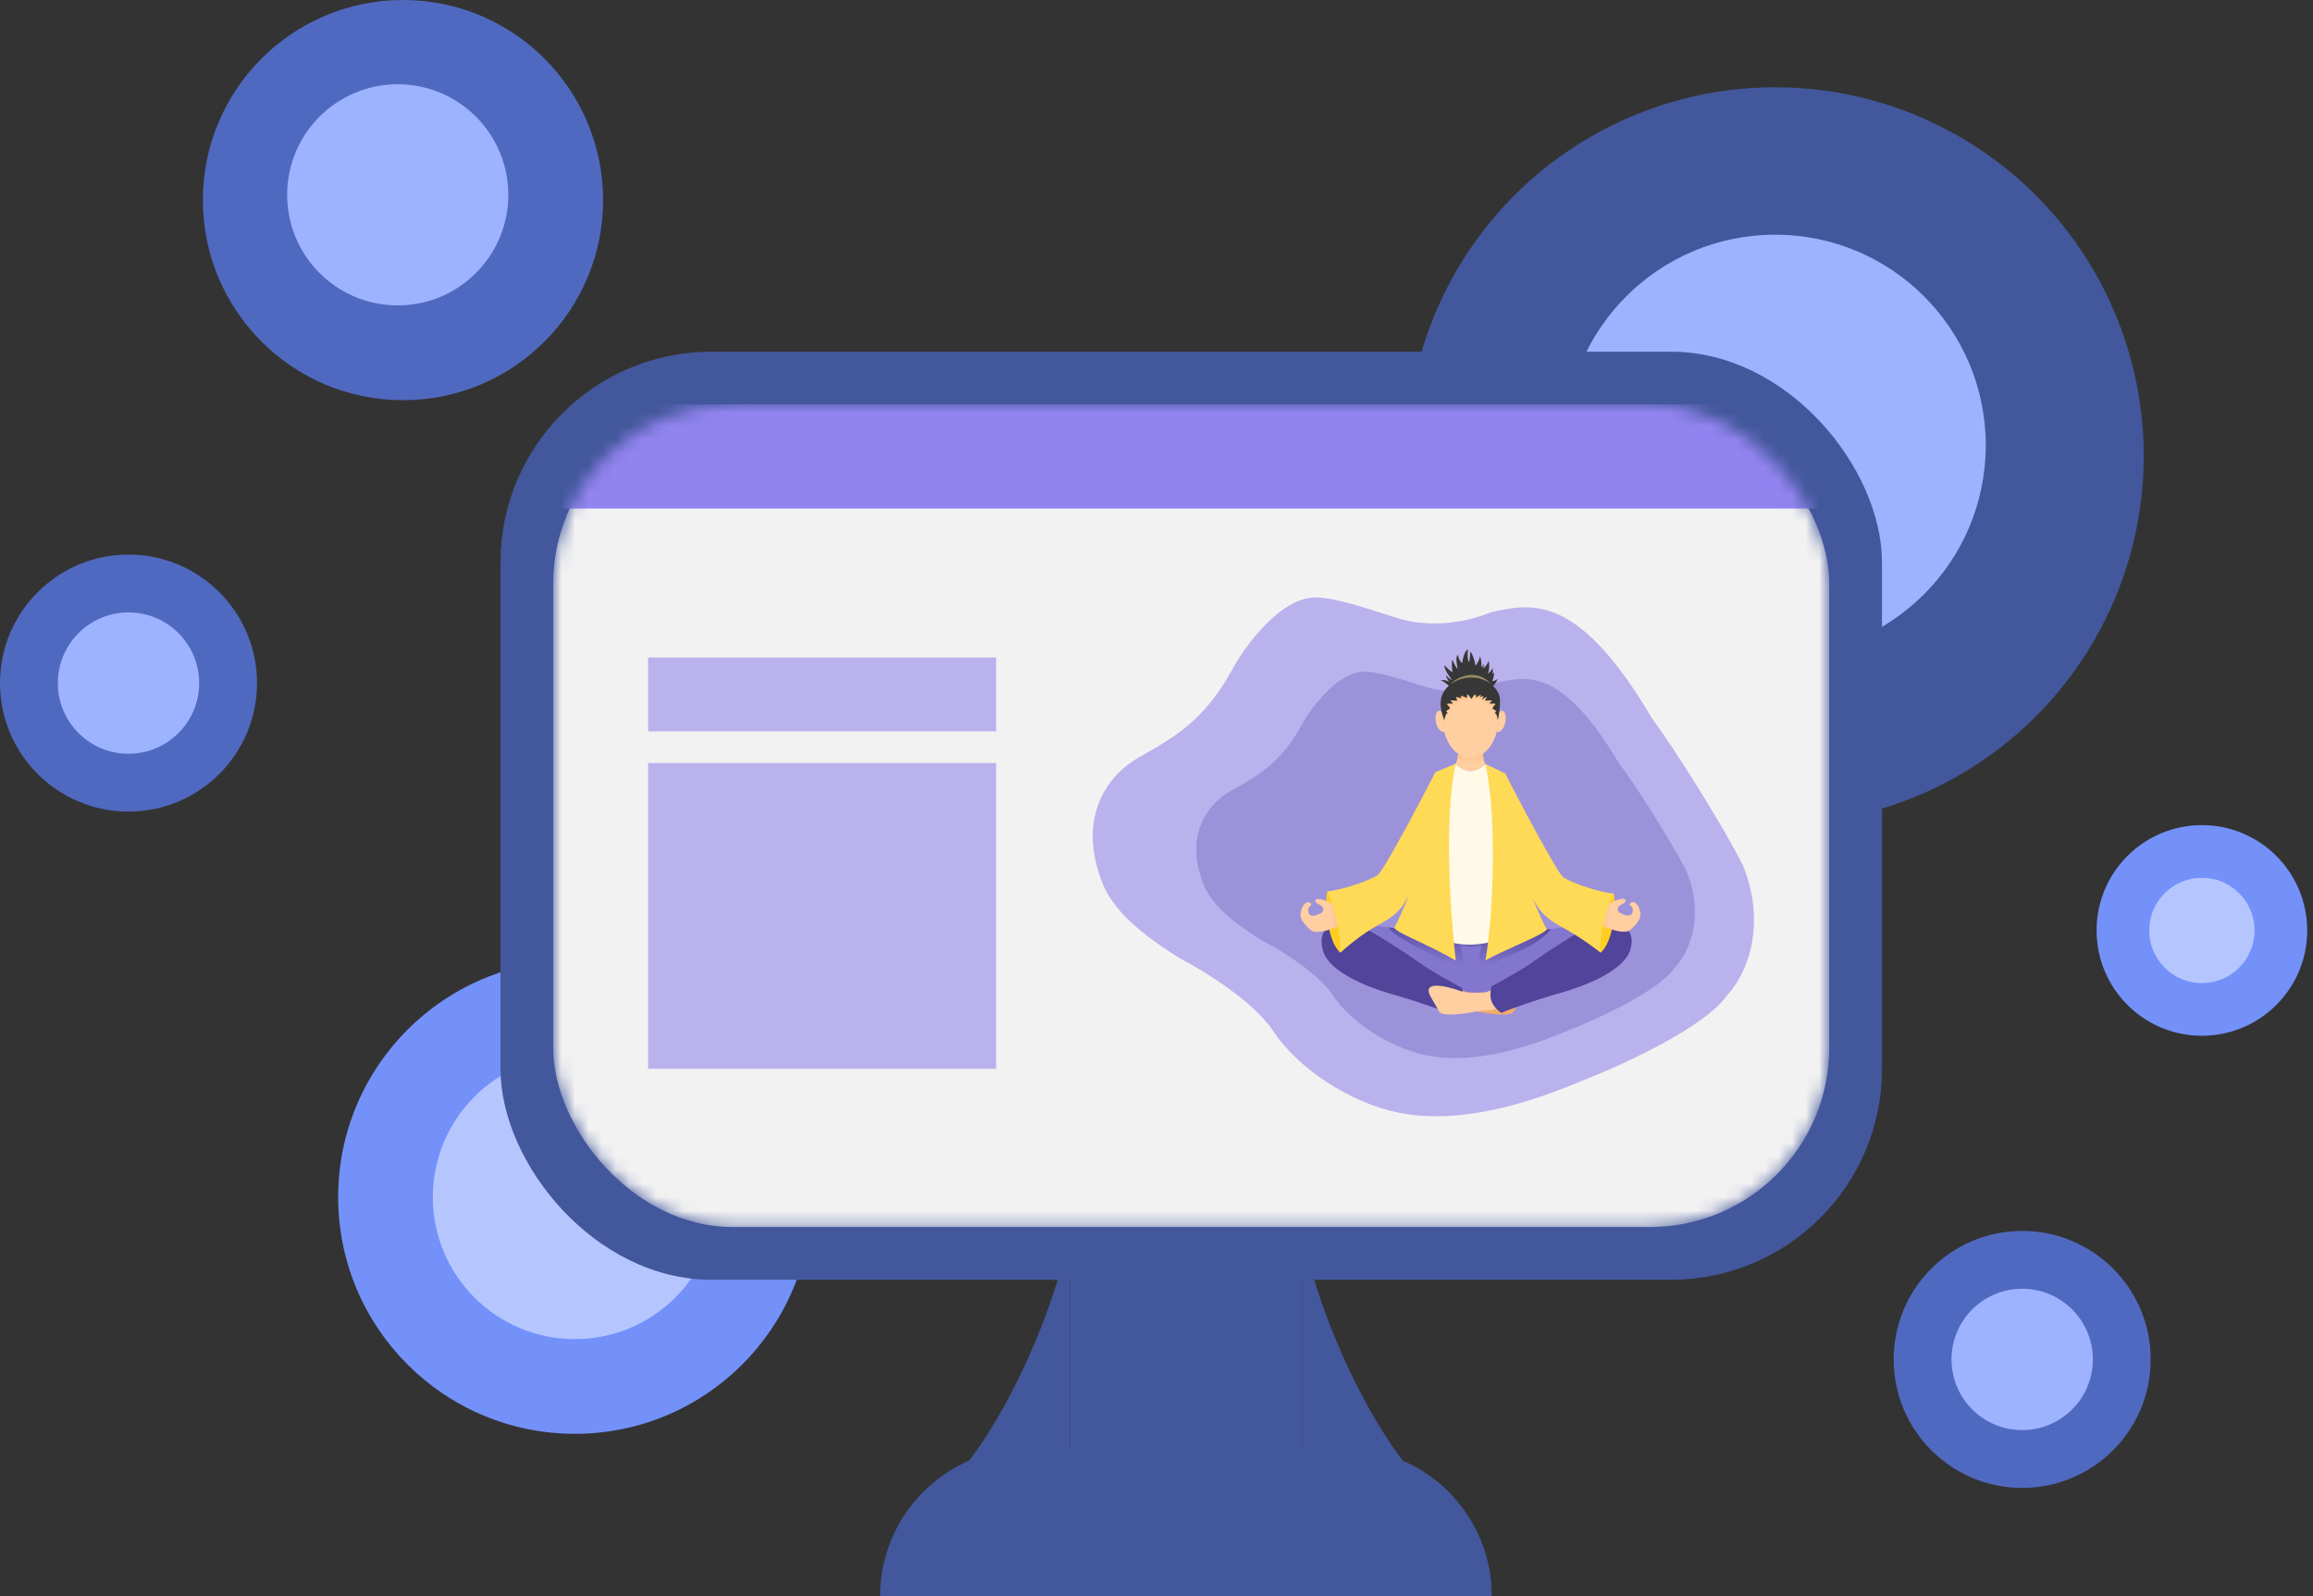 <svg width="171" height="118" viewBox="0 0 171 118" fill="none" xmlns="http://www.w3.org/2000/svg">
<rect x="0" y="0" width="171" height="118" fill="#333333" stroke="none"/>
<circle cx="29.793" cy="14.793" r="14.793" fill="#5069C0"/>
<circle cx="29.404" cy="14.404" r="8.175" fill="#9DB3FF"/>
<circle cx="9.5" cy="50.5" r="9.5" fill="#5069C0"/>
<circle cx="9.5" cy="50.5" r="5.225" fill="#9DB3FF"/>
<circle cx="149.5" cy="100.5" r="9.5" fill="#5069C0"/>
<circle cx="149.5" cy="100.5" r="5.225" fill="#9DB3FF"/>
<circle cx="127.343" cy="85.086" r="7.786" fill="#7391F9"/>
<circle cx="127.343" cy="85.086" r="3.893" fill="#B5C6FF"/>
<circle cx="162.786" cy="68.786" r="7.786" fill="#7391F9"/>
<circle cx="162.786" cy="68.786" r="3.893" fill="#B5C6FF"/>
<ellipse cx="84.728" cy="54.63" rx="9.343" ry="9.335" fill="#B9B9B9"/>
<ellipse cx="84.884" cy="54.771" rx="5.45" ry="5.445" fill="#C4C4C4"/>
<circle cx="131.236" cy="33.7" r="27.25" fill="#43579C"/>
<circle cx="131.236" cy="32.921" r="15.571" fill="#9DB3FF"/>
<circle cx="42.5" cy="88.5" r="17.5" fill="#7391F9"/>
<circle cx="42.5" cy="88.5" r="10.5" fill="#B5C6FF"/>
<path d="M79.102 90.712H96.254V110.203H79.102V90.712Z" fill="#43579C"/>
<path d="M79.102 110.203V90.712C78.582 95 74.736 105.214 69.746 110.203H79.102Z" fill="#43579C"/>
<path d="M96.254 90.712V110.203H105.61C100.62 105.214 96.774 95 96.254 90.712Z" fill="#43579C"/>
<rect x="37" y="26" width="102.136" height="68.61" rx="15.593" fill="#43579C"/>
<mask id="mask0" mask-type="alpha" maskUnits="userSpaceOnUse" x="40" y="29" width="96" height="62">
<rect x="40.898" y="29.898" width="94.339" height="60.814" rx="13.254" fill="#C4C4C4"/>
</mask>
<g mask="url(#mask0)">
<rect x="40.898" y="29.898" width="94.339" height="60.814" rx="13.254" fill="#F2F2F2"/>
<path d="M81.094 64.042C80.008 59.956 81.997 57.233 84.207 55.986L84.256 55.958C86.791 54.526 88.987 53.286 91.014 49.649C92.073 47.67 94.683 44.166 97.279 44.166C98.591 44.217 99.919 44.599 103.365 45.708C104.633 46.115 107.259 46.478 110.257 45.255C113.301 44.576 116.702 43.896 122.128 53.1C123.536 54.973 127.257 60.79 128.865 64.002C130.76 68.737 128.891 72.326 127.719 73.529C126.172 75.874 119.989 78.719 117.091 79.849C111.454 82.244 106.967 82.993 103.368 82.252C99.77 81.51 95.947 78.979 94.13 76.229C92.677 74.029 88.989 71.763 87.327 70.905C82.391 67.871 81.595 65.924 81.094 64.042Z" fill="#BAB2ED"/>
<path d="M88.67 64.458C87.851 61.415 89.351 59.387 91.017 58.457L91.055 58.437C92.967 57.37 94.623 56.446 96.152 53.737C96.95 52.263 98.919 49.653 100.876 49.653C101.866 49.691 102.868 49.975 105.466 50.801C106.422 51.104 108.402 51.374 110.664 50.463C112.958 49.957 115.523 49.451 119.614 56.306C120.677 57.7 123.482 62.033 124.695 64.425C126.123 67.952 124.713 70.625 123.83 71.521C122.663 73.267 118 75.387 115.814 76.229C111.563 78.013 108.18 78.571 105.466 78.019C102.752 77.467 99.869 75.582 98.499 73.534C97.404 71.896 94.623 70.208 93.37 69.57C89.647 67.31 89.047 65.86 88.67 64.458Z" fill="#9C92DA"/>
<path d="M107.558 54.577C107.676 54.903 108.039 55.704 107.558 56.594C107.929 56.92 108.908 57.376 109.85 56.594C109.416 55.704 109.731 54.903 109.85 54.577H107.558Z" fill="#FFCEA1"/>
<path d="M99.829 68.299C101.59 68.411 103.723 68.659 105.372 68.982H112.833C114.482 68.659 116.615 68.411 118.376 68.299L118.224 72.132C112.516 74.325 103.449 73.333 99.981 72.132L99.829 68.299Z" fill="#8376CF"/>
<path d="M97.833 70.156C97.26 68.371 99.096 68.147 100.054 68.371C101.686 68.879 106.283 72.552 108.462 73.369C108.973 73.384 109.818 73.45 110.349 73.258C111.422 72.871 113.247 72.461 112.52 73.714L111.876 74.826C111.839 74.935 111.403 75.105 109.956 74.914L109.949 74.912C109.518 74.837 108.83 74.716 108.525 74.705C108.218 74.694 107.96 74.649 107.96 74.649L104.166 73.542C100.035 72.6 98.517 71.363 97.833 70.156Z" fill="#F2AC6C"/>
<path d="M113.754 68.806C111.207 69.552 106.234 69.515 103.719 68.703L102.633 68.558C103.174 69.374 104.979 70.031 108.272 71.915L108.001 69.886C108.295 69.967 109.202 70.045 109.518 69.85L109.203 71.915C111.65 70.322 113.162 70.388 114.68 68.677L113.754 68.806Z" fill="url(#paint0_linear)"/>
<path d="M109.823 56.502C109.015 57.285 108.195 57.078 107.596 56.474L106.55 56.979C105.273 60.593 104.972 64.944 105.209 68.953C107.704 69.976 108.997 70.317 112.51 68.864C112.261 65.362 112.252 60.626 110.828 56.977L109.823 56.502Z" fill="#FFFAE7"/>
<path d="M107.8 55.684C107.798 55.806 107.781 55.957 107.751 56.085C108.137 56.421 108.929 56.742 109.673 56.085C109.644 55.957 109.633 55.826 109.63 55.705L107.8 55.684Z" fill="url(#paint1_linear)"/>
<path d="M106.63 53.017C106.63 54.687 107.563 56.041 108.714 56.041C109.865 56.041 110.798 54.687 110.798 53.017C110.798 51.346 109.865 50.729 108.714 50.729C107.563 50.729 106.63 51.346 106.63 53.017Z" fill="#FFCEA1"/>
<path d="M108.095 73.046C108.221 73.683 108.291 74.323 107.374 75C106.797 74.749 104.862 74.069 103.478 73.66C99.603 72.624 98.134 71.305 97.834 70.366C97.099 67.933 99.59 68.215 100.772 68.604C101.198 68.684 103.788 70.352 105.065 71.253C105.438 71.57 107.241 72.58 108.095 73.046Z" fill="#51449A"/>
<path d="M98.12 65.9C97.924 66.64 98.104 69.604 99.09 70.428C99.762 69.717 100.25 66.791 98.12 65.9Z" fill="#FFCE22"/>
<path d="M97.384 66.467C97.761 66.41 98.49 66.811 98.885 67.047L99.691 68.09C99.296 68.289 98.898 68.477 98.587 68.622C97.61 68.976 97.154 68.947 96.904 68.766C96.199 68.129 96.117 67.839 96.151 67.486C96.393 66.369 97.006 66.715 96.938 66.925C96.669 67.085 96.696 67.354 96.743 67.468C96.866 67.888 97.398 67.642 97.661 67.507C98.037 67.227 97.712 66.956 97.502 66.855C97.144 66.708 97.21 66.493 97.384 66.467Z" fill="#FFCEA1"/>
<path d="M98.257 66.707C98.354 66.752 98.567 66.858 98.589 66.887L99.163 68.327C99.111 68.376 98.674 68.598 98.482 68.656C98.742 68.347 98.44 67.236 98.257 66.707Z" fill="url(#paint2_linear)"/>
<path d="M101.856 64.698C102.374 64.228 104.914 59.426 106.119 57.084L106.116 57.116C105.969 58.611 105.339 65.018 103.51 67.199C102.423 68.4 101.685 68.125 99.091 70.429C99.206 69.215 98.55 66.546 98.118 65.9C99.177 65.805 101.062 65.178 101.856 64.698Z" fill="#FFDA56"/>
<path d="M120.468 70.156C121.041 68.371 119.205 68.147 118.247 68.371C116.615 68.879 112.018 72.551 109.839 73.369C109.329 73.384 108.483 73.449 107.952 73.258C106.879 72.871 105.054 72.461 105.781 73.713L106.425 74.826C106.462 74.935 106.898 75.105 108.346 74.913L108.353 74.912C108.783 74.837 109.471 74.716 109.776 74.705C110.083 74.694 110.341 74.648 110.341 74.648L114.135 73.542C118.266 72.6 119.784 71.363 120.468 70.156Z" fill="#FFCEA1"/>
<path d="M110.259 72.928C110.133 73.565 110.064 74.205 110.98 74.881C111.557 74.631 113.492 73.951 114.876 73.542C118.751 72.506 120.22 71.187 120.52 70.248C121.17 68.029 118.764 68.096 117.583 68.486C117.156 68.566 114.567 70.233 113.289 71.134C112.916 71.451 111.114 72.462 110.259 72.928Z" fill="#51449A"/>
<path d="M119.305 66.068C119.501 66.808 119.32 69.604 118.333 70.428C117.661 69.716 117.176 66.959 119.305 66.068Z" fill="#FFCE22"/>
<path d="M120.044 66.453C119.667 66.396 118.939 66.796 118.543 67.033L117.738 68.076C118.133 68.275 118.53 68.463 118.842 68.608C119.818 68.962 120.275 68.933 120.525 68.752C121.23 68.115 121.311 67.825 121.278 67.472C121.036 66.355 120.423 66.7 120.491 66.91C120.759 67.07 120.733 67.339 120.686 67.454C120.562 67.874 120.03 67.627 119.768 67.493C119.391 67.213 119.716 66.941 119.926 66.84C120.285 66.694 120.218 66.479 120.044 66.453Z" fill="#FFCEA1"/>
<path d="M119.2 66.679C119.103 66.724 118.896 66.824 118.874 66.853L118.296 68.325C118.348 68.375 118.785 68.597 118.977 68.655C118.717 68.345 119.017 67.209 119.2 66.679Z" fill="url(#paint3_linear)"/>
<path d="M115.572 64.862C115.055 64.392 112.515 59.59 111.309 57.248L111.313 57.279C111.46 58.775 112.089 65.181 113.918 67.362C115.005 68.564 115.7 68.388 118.333 70.428C118.167 69.124 118.879 66.71 119.31 66.063C118.252 65.969 116.366 65.342 115.572 64.862Z" fill="#FFDA56"/>
<path d="M107.625 56.46L106.12 57.084C105.245 60.136 105.724 63.406 103.081 68.594C103.273 68.987 105.63 69.829 107.625 71.014C107.316 68.336 106.672 60.791 107.625 56.46Z" fill="#FFDA56"/>
<path d="M109.814 56.491L111.314 57.201C112.188 60.252 111.867 63.967 114.353 68.711C114.161 69.103 110.993 70.297 109.814 71.014C110.307 68.364 110.768 60.822 109.814 56.491Z" fill="#FFDA56"/>
<path d="M106.179 52.738C106.366 52.372 106.594 52.57 106.686 52.887C106.751 53.17 106.879 53.755 106.871 53.826C106.863 53.897 106.771 54.23 106.557 54.078C106.201 53.826 106.05 53.233 106.179 52.738Z" fill="#FFCEA1"/>
<path d="M111.272 52.738C111.084 52.372 110.857 52.57 110.765 52.887C110.7 53.17 110.572 53.755 110.58 53.826C110.588 53.897 110.68 54.23 110.894 54.078C111.25 53.826 111.401 53.233 111.272 52.738Z" fill="#FFCEA1"/>
<path d="M106.434 52.544C106.507 52.555 106.614 52.673 106.667 52.819L106.762 53.185C106.753 53.335 106.74 53.72 106.762 54.068C106.724 53.703 106.606 52.888 106.434 52.544Z" fill="url(#paint4_linear)"/>
<path d="M111.006 52.544C110.933 52.555 110.826 52.673 110.773 52.819L110.711 53.084C110.72 53.234 110.7 53.72 110.678 54.068C110.716 53.703 110.834 52.888 111.006 52.544Z" fill="url(#paint5_linear)"/>
<path d="M107.138 52.715C107.166 52.684 107.171 52.689 107.076 52.612C107.022 52.57 107.354 52.493 107.345 52.48C107.386 52.447 107.407 52.441 107.197 52.208C107.178 52.186 107.145 52.137 107.254 52.137H107.526C107.541 52.137 107.626 52.12 107.418 51.962C107.37 51.915 107.402 51.907 107.793 51.939C107.852 51.944 107.9 51.955 107.774 51.753C107.747 51.71 107.748 51.678 108.06 51.753C108.123 51.768 108.208 51.785 108.099 51.661C108.049 51.603 108.087 51.571 108.414 51.726C108.48 51.757 108.521 51.783 108.504 51.607C108.494 51.498 108.535 51.427 108.796 51.822C109.057 51.427 109.073 51.498 109.063 51.607C109.061 51.631 109.088 51.646 109.108 51.584C109.122 51.542 109.162 51.549 109.098 51.697C109.089 51.719 109.108 51.753 109.153 51.713C109.273 51.606 109.359 51.57 109.412 51.568C109.442 51.58 109.469 51.621 109.338 51.688C109.297 51.713 109.323 51.741 109.557 51.638C109.594 51.624 109.639 51.642 109.524 51.822C109.483 51.894 109.541 51.86 109.575 51.835C109.817 51.637 109.82 51.71 109.793 51.753C109.667 51.955 109.715 51.944 109.774 51.939C110.166 51.907 110.197 51.915 110.149 51.962C109.941 52.12 110.026 52.137 110.041 52.137H110.313C110.422 52.137 110.389 52.186 110.37 52.208C110.16 52.441 110.181 52.447 110.222 52.48C110.332 52.552 110.486 52.629 110.432 52.672C110.336 52.748 110.46 52.744 110.488 52.774C110.547 52.859 110.721 53.06 110.707 53.184H110.742C110.751 53.146 110.721 52.977 110.735 52.87C110.852 52.218 110.721 51.72 110.617 51.497L109.412 51.034L108.099 51.082L106.994 51.348L106.693 52.87C106.72 52.954 106.737 53.136 106.758 53.192H106.8C106.851 53.018 107.06 52.802 107.138 52.715Z" fill="url(#paint6_linear)"/>
<path d="M106.502 50.28C106.791 50.382 107.226 50.785 107.381 50.955L110.17 50.862C110.529 50.647 110.683 50.321 110.715 50.184C110.582 50.319 110.397 50.353 110.322 50.352C110.456 50.068 110.462 49.791 110.448 49.687C110.445 49.754 110.371 49.813 110.335 49.834C110.39 49.653 110.358 49.464 110.335 49.392C110.245 49.624 110.078 49.762 110.007 49.801C110.143 49.383 110.098 48.985 110.058 48.839C110.012 49.054 109.76 49.347 109.652 49.426C109.715 49.268 109.686 49.127 109.664 49.076C109.642 49.262 109.566 49.334 109.526 49.324C109.551 48.939 109.454 48.608 109.413 48.504C109.399 48.771 109.179 49.124 109.08 49.214C109.006 48.675 108.797 48.273 108.699 48.154C108.71 48.294 108.656 48.733 108.628 48.934C108.475 48.903 108.49 48.298 108.516 48C108.287 48.103 108.13 48.725 108.11 49.011C107.934 48.956 107.811 48.59 107.772 48.414C107.596 48.552 107.698 49.156 107.772 49.441C107.65 49.401 107.46 48.983 107.381 48.779C107.298 48.917 107.346 49.457 107.381 49.687C107.253 49.648 106.926 49.335 106.779 49.184C106.765 49.472 107.157 50.035 107.354 50.28C107.214 50.236 106.991 50.018 106.897 49.914C106.897 50.029 107.065 50.329 107.157 50.433C106.949 50.263 106.634 50.26 106.502 50.28Z" fill="#373737"/>
<path d="M107.23 50.6C107.681 50.035 109.189 49.357 110.236 50.579L107.23 50.6Z" fill="#968B64"/>
<path d="M106.899 52.833C106.868 52.931 106.79 53.068 106.803 53.193H106.756C106.733 53.13 106.668 52.927 106.638 52.833C106.49 52.322 106.303 51.462 107.064 50.738C107.303 50.509 107.961 50.054 108.865 50.088C109.466 50.111 110.367 50.369 110.806 51.305C110.923 51.554 110.936 52.108 110.806 52.833C110.791 52.952 110.758 53.141 110.748 53.183H110.709C110.722 53.059 110.664 52.931 110.633 52.833C110.62 52.801 110.621 52.811 110.532 52.727C110.5 52.693 110.495 52.698 110.601 52.613C110.661 52.565 110.49 52.48 110.367 52.4C110.322 52.363 110.298 52.356 110.532 52.096C110.554 52.072 110.59 52.017 110.469 52.017H110.166C110.149 52.017 110.054 51.999 110.286 51.823C110.339 51.771 110.305 51.762 109.869 51.797C109.803 51.803 109.75 51.815 109.89 51.59C109.92 51.543 109.916 51.461 109.647 51.681C109.609 51.71 109.545 51.747 109.59 51.667C109.719 51.467 109.669 51.447 109.627 51.462C109.366 51.577 109.338 51.546 109.384 51.518C109.529 51.444 109.499 51.398 109.466 51.384C109.406 51.387 109.311 51.427 109.178 51.546C109.128 51.59 109.107 51.553 109.117 51.528C109.188 51.363 109.143 51.356 109.128 51.403C109.106 51.471 109.075 51.454 109.077 51.428C109.089 51.307 109.071 51.227 108.78 51.667C108.489 51.227 108.444 51.307 108.455 51.428C108.475 51.624 108.428 51.595 108.355 51.56C107.991 51.388 107.948 51.424 108.004 51.488C108.126 51.626 108.031 51.607 107.961 51.59C107.614 51.506 107.613 51.543 107.643 51.59C107.783 51.815 107.73 51.803 107.664 51.797C107.228 51.762 107.193 51.771 107.247 51.823C107.478 51.999 107.383 52.017 107.367 52.017H107.064C106.942 52.017 106.979 52.072 107.001 52.096C107.235 52.356 107.211 52.363 107.166 52.4C107.043 52.48 106.872 52.565 106.931 52.613C107.038 52.698 107.033 52.693 107.001 52.727C106.912 52.811 106.912 52.801 106.899 52.833Z" fill="#373737"/>
<rect x="37" y="29.898" width="99.797" height="7.698" fill="#9284EF"/>
</g>
<path d="M65.068 118C65.068 111.972 69.955 107.085 75.983 107.085H99.373C105.401 107.085 110.288 111.972 110.288 118H65.068Z" fill="#43579C"/>
<rect x="47.915" y="48.61" width="25.729" height="5.458" fill="#BAB2ED"/>
<rect x="47.915" y="56.407" width="25.729" height="22.61" fill="#BAB2ED"/>
<defs>
<linearGradient id="paint0_linear" x1="108.851" y1="68.167" x2="108.656" y2="71.415" gradientUnits="userSpaceOnUse">
<stop stop-color="#51449A"/>
<stop offset="1" stop-color="#8376CF"/>
</linearGradient>
<linearGradient id="paint1_linear" x1="108.712" y1="55.462" x2="108.712" y2="56.408" gradientUnits="userSpaceOnUse">
<stop stop-color="#FFBA7B"/>
<stop offset="1" stop-color="#FFCEA1"/>
</linearGradient>
<linearGradient id="paint2_linear" x1="102.263" y1="68.041" x2="97.3" y2="67.591" gradientUnits="userSpaceOnUse">
<stop stop-color="#FFBA7B"/>
<stop offset="1" stop-color="#FFCEA1"/>
</linearGradient>
<linearGradient id="paint3_linear" x1="115.196" y1="68.04" x2="120.159" y2="67.589" gradientUnits="userSpaceOnUse">
<stop stop-color="#FFBA7B"/>
<stop offset="1" stop-color="#FFCEA1"/>
</linearGradient>
<linearGradient id="paint4_linear" x1="107.449" y1="53.81" x2="106.434" y2="54.024" gradientUnits="userSpaceOnUse">
<stop stop-color="#FFBA7B"/>
<stop offset="1" stop-color="#FFCEA1"/>
</linearGradient>
<linearGradient id="paint5_linear" x1="111.926" y1="54.068" x2="109.942" y2="53.023" gradientUnits="userSpaceOnUse">
<stop stop-color="#FFBA7B"/>
<stop offset="1" stop-color="#FFCEA1"/>
</linearGradient>
<linearGradient id="paint6_linear" x1="108.737" y1="50.483" x2="108.737" y2="53.192" gradientUnits="userSpaceOnUse">
<stop stop-color="#FFBA7B"/>
<stop offset="1" stop-color="#FFCEA1"/>
</linearGradient>
</defs>
</svg>
